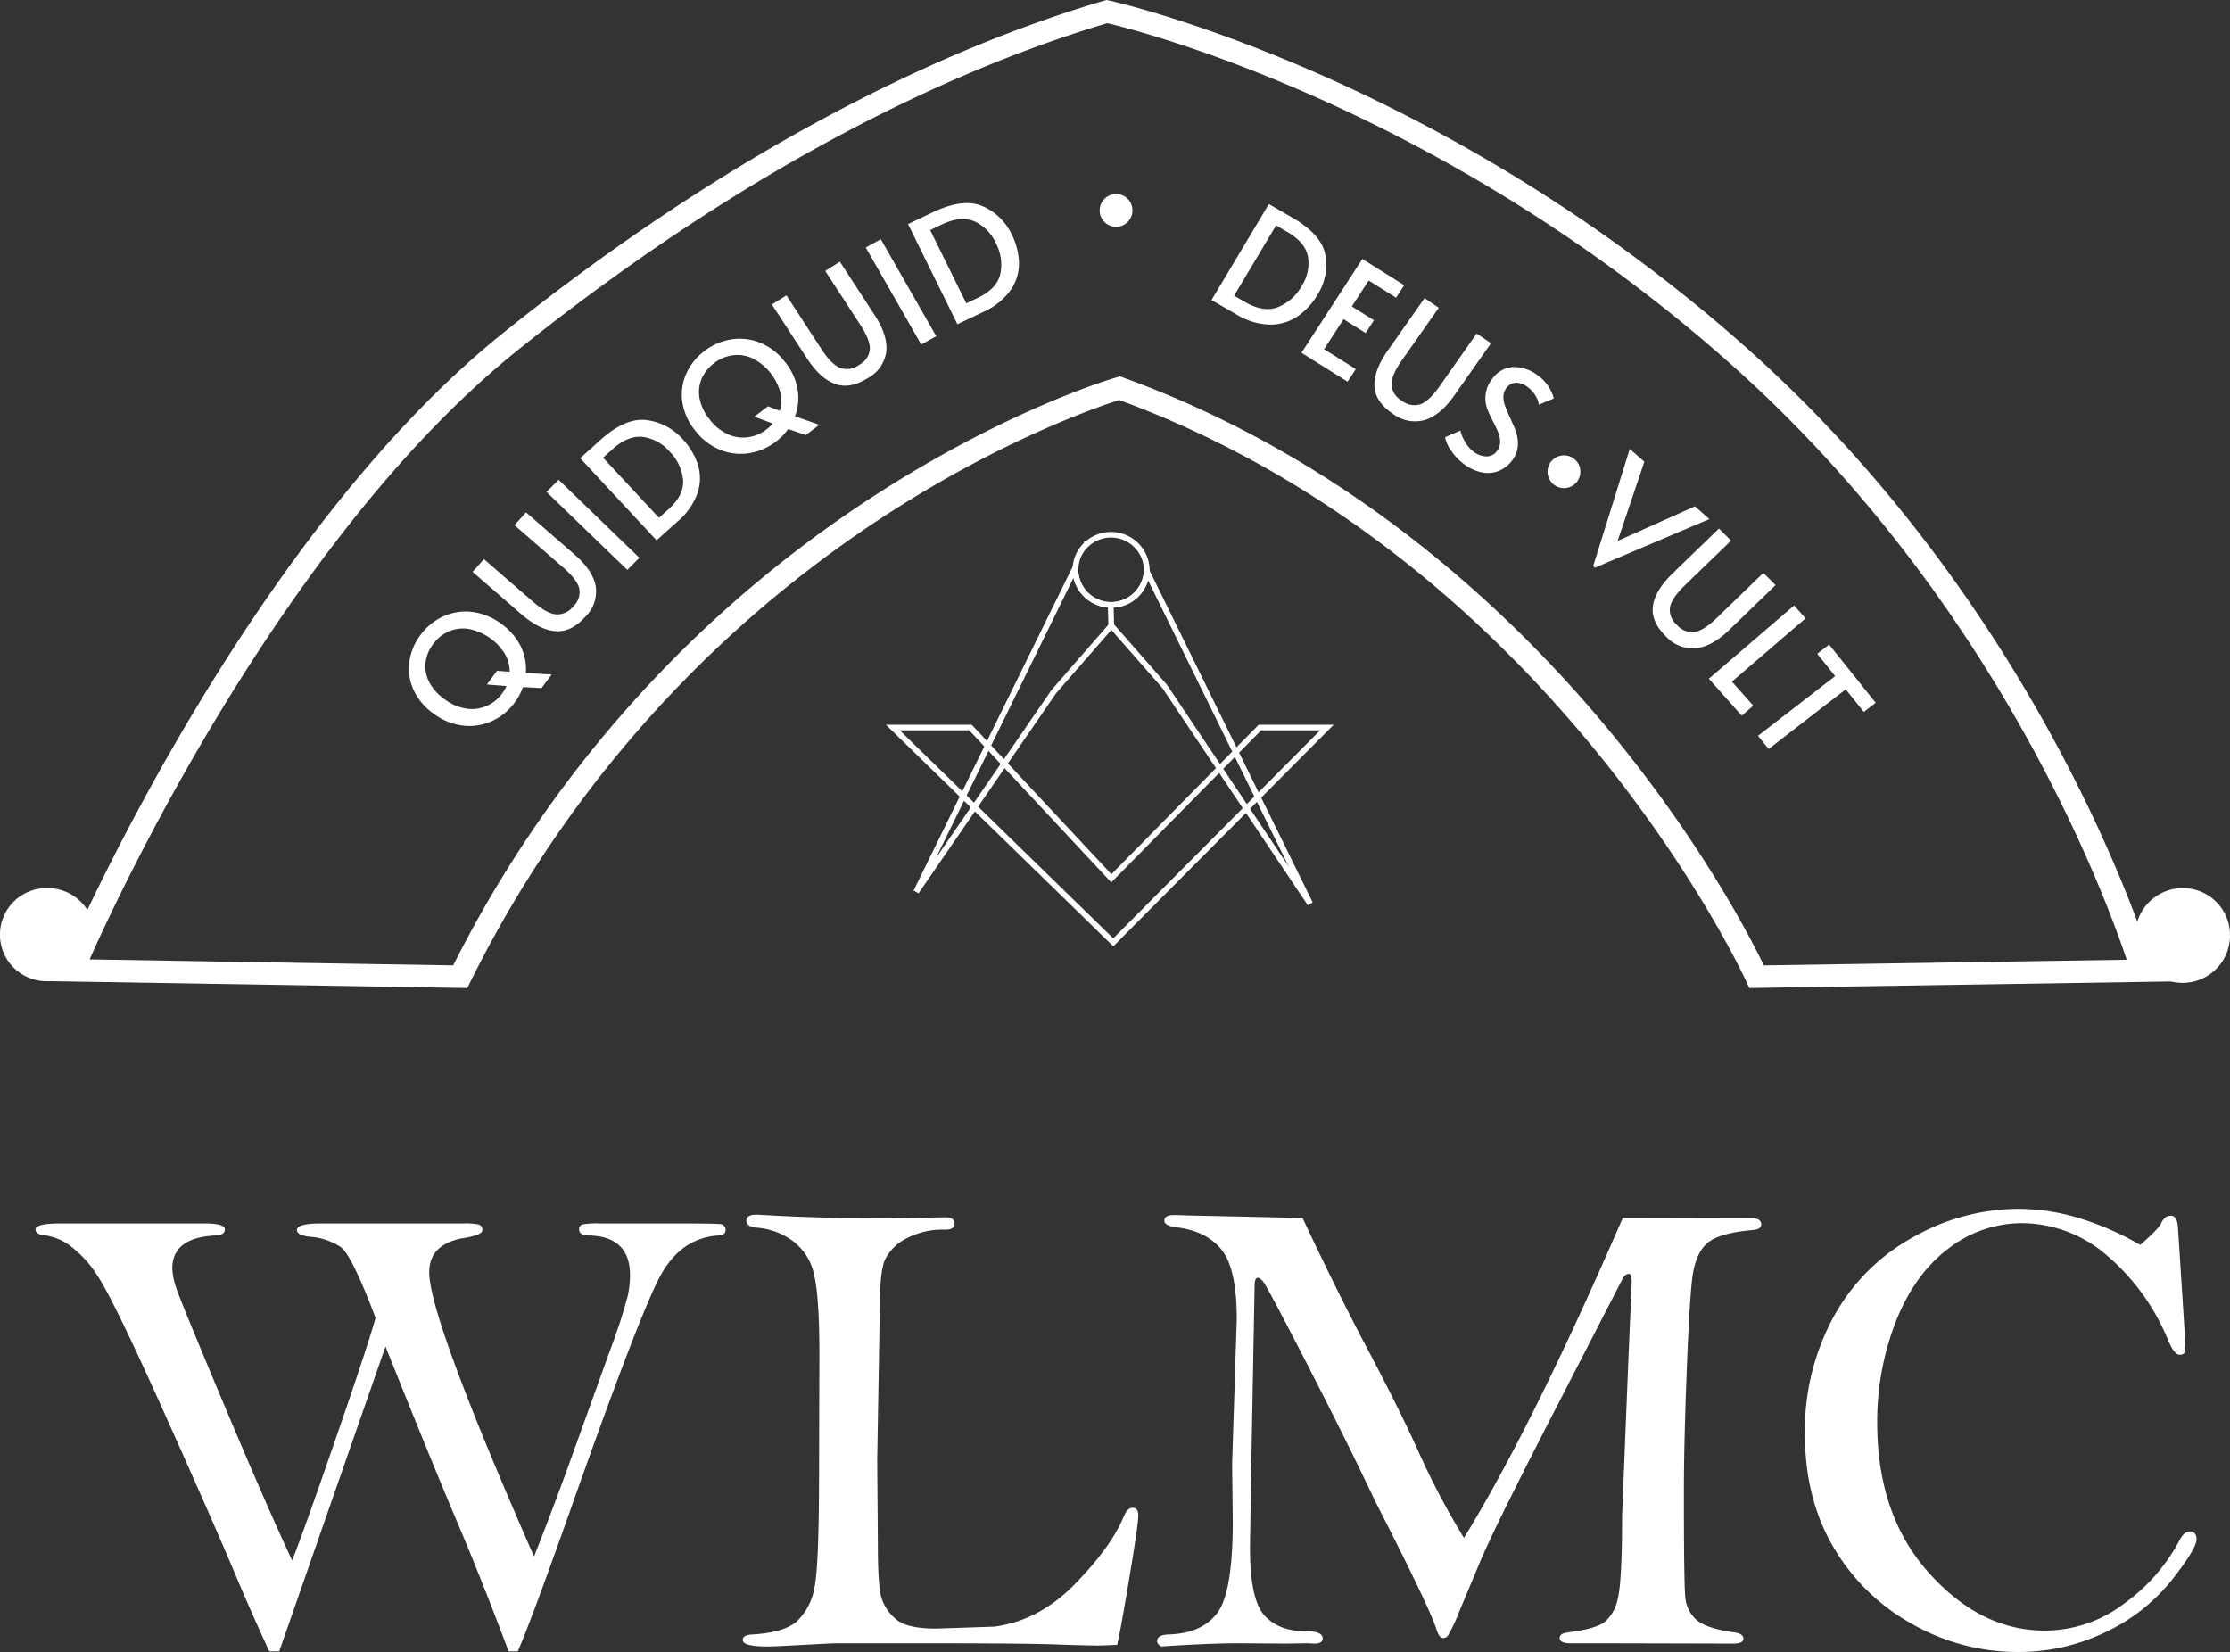 <svg id="logo" xmlns="http://www.w3.org/2000/svg" xmlns:xlink="http://www.w3.org/1999/xlink" width="437.805" height="324.329" viewBox="0 0 437.805 324.329">
  <rect x="0" y="0" width="437.805" height="324.329" fill="#333333" stroke="none"/>
  <defs>
    <clipPath id="clip-path">
      <rect id="Rectangle_81" data-name="Rectangle 81" width="437.805" height="324.329" fill="#fff"/>
    </clipPath>
  </defs>
  <g id="Group_27" data-name="Group 27" clip-path="url(#clip-path)">
    <path id="Path_13" data-name="Path 13" d="M104.115,193.98l-82.79-1.364,4.243-5.362c2.282-5.248,36.49-82.579,85.75-122.028C160.99,25.447,202.759,7.889,229.052.163L229.606,0l.565.121c.635.135,64.191,14.237,124.559,67.705C408.638,115.574,430.263,175.064,434.6,188.4l6.384,4.251-85.2,1.328-.6-1.333c-.373-.828-38.209-82.862-123.075-114.109-3.838,1.212-23.138,7.734-46.625,23.114a231.964,231.964,0,0,0-80.747,91.066ZM232.257,73.892l.694.253c45.581,16.577,77.495,47.415,96.241,70.366,17.63,21.583,27.038,39.983,29.464,45.019l71.241-1.111c-5.148-15.331-26.71-71.744-78.166-117.319C295.214,21.041,236.078,6.041,229.766,4.552c-25.935,7.7-66.875,25.055-115.618,64.089-47.064,37.688-80.285,110.87-84.184,119.713l71.375,1.174a236.415,236.415,0,0,1,81.814-91.641c26.692-17.451,47.52-23.54,48.394-23.79Z" transform="translate(-12.368 -0.001)" fill="#fff"/>
    <path id="Path_14" data-name="Path 14" d="M18.588,431.424a9.216,9.216,0,0,1-9.294,9.136,9.138,9.138,0,1,1,0-18.273,9.216,9.216,0,0,1,9.294,9.137" transform="translate(0 -247.926)" fill="#fff"/>
    <path id="Path_15" data-name="Path 15" d="M1016.715,431.424a9.3,9.3,0,1,1-9.294-9.137,9.216,9.216,0,0,1,9.294,9.137" transform="translate(-578.91 -247.926)" fill="#fff"/>
    <path id="Path_16" data-name="Path 16" d="M458.752,388.1l-44.643-43.5h16.859l.166.179,27.242,29.163L487.3,344.6h14.722Zm-41.921-42.4,41.909,40.837L499.357,345.7H487.77L458.353,375.55,430.475,345.7Z" transform="translate(-240.182 -202.317)" fill="#fff"/>
    <path id="Path_17" data-name="Path 17" d="M504.432,332.093l-28.548-42.638-10.017-11.413-10.824,12.405L428.009,329.76l-.968-.549,32.54-66.268-.183,2.813c-.011.169-.022.32-.022.483a6.446,6.446,0,0,0,12.881.254l.087-2.206L505.4,331.55Zm-38.568-55.739,10.91,12.439,23.939,35.744-27.628-56.212a7.6,7.6,0,0,1-14.655-.5l-27.023,55.034,22.747-33.073Z" transform="translate(-247.682 -154.374)" fill="#fff"/>
    <rect id="Rectangle_78" data-name="Rectangle 78" width="1.123" height="4.749" transform="translate(217.49 118.569) rotate(-1.575)" fill="#fff"/>
    <path id="Path_18" data-name="Path 18" d="M508.922,267.8a7.544,7.544,0,0,1-7.56-7.443c0-.186.011-.361.023-.546a7.348,7.348,0,0,1,2.217-4.731v-.316l.362-.007a7.587,7.587,0,0,1,12.529,5.6,2.808,2.808,0,0,1-.015.342,7.472,7.472,0,0,1-7.556,7.1M504.4,255.853a6.254,6.254,0,0,0-1.9,4.027c-.01.164-.021.315-.021.477a6.446,6.446,0,0,0,12.881.254,2.04,2.04,0,0,0,.011-.254,6.463,6.463,0,0,0-10.808-4.652Z" transform="translate(-290.788 -148.493)" fill="#fff"/>
    <path id="Path_19" data-name="Path 19" d="M64.446,665.741H62.5q-3.111-6.633-7.227-16.393t-13.9-31.54q-9.787-21.781-12.77-26.047a21.53,21.53,0,0,0-5.515-5.866,10.692,10.692,0,0,0-4.477-1.8q-2.011-.185-2.011-1.18,0-1.18,4.93-1.18H49.813q3.957,0,3.958,1.18,0,1.118-1.946,1.18-8.372.449-8.372,6.476a13.189,13.189,0,0,0,.714,3.653q.714,2.308,9.266,22.655t13.542,31q2.005-4.911,8.544-23.847t7.833-23.784q-4.667-12.325-6.84-13.887a12.622,12.622,0,0,0-5.936-2.01q-2.661-.254-2.66-1.339,0-1.276,4.737-1.276h27.833a13.179,13.179,0,0,1,3.179.223,1.036,1.036,0,0,1,.649,1.117q0,.893-3.321,1.467-7.1,1.085-7.1,6.761,0,8.931,20.574,55.81,4.081-10.268,7.966-21.176l6.994-19.389a110.248,110.248,0,0,0,3.466-10.694,20.618,20.618,0,0,0,.422-3.941q0-7.689-8.175-7.818-1.817-.061-1.817-1.18a.917.917,0,0,1,.584-.963,13.938,13.938,0,0,1,3.309-.217h15.766q7.071,0,8.078.132a1.053,1.053,0,0,1,1.006,1.18q0,.984-1.493,1.048-7.137.508-11.159,7.653t-18.153,47.2Q113.8,660,111.277,665.741h-1.8q-5.264-14.036-10.2-25.648t-13.97-34.2Z" transform="translate(-9.625 -341.54)" fill="#fff"/>
    <path id="Path_20" data-name="Path 20" d="M420.68,662.017q-3.183.126-3.636.127-2.4,0-8.7-.222t-26.169-.223H365.678q-.91,0-6.624.319t-6.948.319q-4.936,0-4.935-1.275,0-1.02,1.946-1.085,6.292-.383,8.759-2.649a11.961,11.961,0,0,0,3.374-6.51q.908-4.245.909-22.948l.065-22.852q0-11.108-1.005-15.512a11.109,11.109,0,0,0-4.153-6.735,13.551,13.551,0,0,0-7.1-2.649q-2.078-.2-2.076-1.374t1.882-1.176q.453,0,1.686.064,10.316.638,24.135.637l11.419-.192q1.751,0,1.751,1.277,0,1.146-1.882,1.147a15.146,15.146,0,0,0-7.688,1.786A9.228,9.228,0,0,0,375.1,586.4q-1.007,2.328-1.005,9.088l-.52,30.169.13,16.839q0,7.846.681,10.2a8.944,8.944,0,0,0,2.823,4.242q2.141,1.882,7.789,1.882.453,0,11.619-.383,8.892-1.211,15.966-8.548T422,636.759q.709-1.658,1.74-1.658,1.095,0,1.095,1.53,0,1.787-1.853,12.788t-2.3,12.6" transform="translate(-201.358 -339.092)" fill="#fff"/>
    <path id="Path_21" data-name="Path 21" d="M569.436,578.3q6.557,13.98,12.207,24.7,6.817,12.831,10.616,21.32a149.068,149.068,0,0,0,8.863,16.788q13.443-21.893,31.173-62.81l25.824.066q1.363.2,1.363,1.179t-1.557,1.115q-6.878.573-9.18,2.711t-2.855,7.175q-.552,5.039-1.071,18.752T644.3,632.13q0,17.541.26,20.442a6.706,6.706,0,0,0,2.206,4.624q1.947,1.723,7.591,2.488,1.621.255,1.621,1.212t-2.01.956l-25.239-.063h-6.617q-2.208,0-2.206-1.02,0-.892,1.492-1.084,5.451-.7,7.234-1.979a7.885,7.885,0,0,0,2.66-4.563q.876-3.287.876-16.373l1.232-30.639L634.049,591q0-1.721-.52-1.723-.78,0-1.3,1.022l-12.858,24.958q-12.341,23.936-15.133,30.639l-4.025,9.638a34.03,34.03,0,0,1-2.274,4.82,1.205,1.205,0,0,1-.908.415q-.78,0-1.3-1.659-1.168-3.959-12.013-25.151-5.648-11.936-13.537-27.256t-8.539-15.989c-.433-.446-.758-.67-.974-.67q-.65,0-.65,1.594l-.713,38.648-.195,12.755q0,10.14,2.823,13.266t8.078,3.123q3.372,0,3.373,1.4,0,1.021-1.622,1.021l-1.363-.063-4.217.063-9.148-.063q-5.969,0-15.377.638c-.519-.341-.779-.68-.779-1.021q0-1.274,2.271-1.34,6.487-.19,9.537-4.212t3.049-18l-.13-11.234.908-28.47q0-9.956-2.985-13.627t-8.758-4.373q-2.466-.311-2.466-1.3,0-1.118,1.816-1.119.974,0,2.337.063Z" transform="translate(-313.709 -339.182)" fill="#fff"/>
    <path id="Path_22" data-name="Path 22" d="M909.5,581.867q3.572-3.124,4.093-4.209.648-1.531,1.881-1.53,1.3,0,1.427,2.3l1.427,22.26a9.27,9.27,0,0,1-.162,2.327q-.162.415-.94.414-1.039,0-2.206-2.742a43.489,43.489,0,0,0-11.938-16.648,25.618,25.618,0,0,0-16.739-6.442,23.555,23.555,0,0,0-14.533,5.006q-6.618,5.008-10.283,14.287a53.757,53.757,0,0,0-3.666,19.933q0,18.114,10.156,29.435T890.7,657.578a25.677,25.677,0,0,0,15.641-5.3,36.107,36.107,0,0,0,10.773-12.246q.974-1.912,2.012-1.913,1.426,0,1.427,1.531,0,1.85-4.932,8.1a36.415,36.415,0,0,1-12.947,10.14,38.938,38.938,0,0,1-17.229,3.892,41.837,41.837,0,0,1-20.6-5.422,40.73,40.73,0,0,1-15.477-14.99q-5.711-9.567-5.71-22.452a46.631,46.631,0,0,1,5.552-22.77A39.287,39.287,0,0,1,864.822,580.4a42.152,42.152,0,0,1,20.782-5.613,41.4,41.4,0,0,1,11.688,1.754,57.014,57.014,0,0,1,12.209,5.326" transform="translate(-489.315 -337.459)" fill="#fff"/>
    <path id="Path_23" data-name="Path 23" d="M213.1,297.621a10.1,10.1,0,0,1,1.011,5.227l5.065.3-1.986,2.66-3.643-.195a11.922,11.922,0,0,1-1.661,3.079,11.346,11.346,0,0,1-4.435,3.6,10.637,10.637,0,0,1-5.636.892,11.911,11.911,0,0,1-5.771-2.319,11.626,11.626,0,0,1-3.994-4.725,10.075,10.075,0,0,1-.8-5.537,11.188,11.188,0,0,1,2.179-5.231,11.46,11.46,0,0,1,4.423-3.613,10.576,10.576,0,0,1,5.612-.911,11.924,11.924,0,0,1,5.783,2.328,11.781,11.781,0,0,1,3.852,4.439m-10.649,12.23a7.2,7.2,0,0,0,3.953-.523,7.492,7.492,0,0,0,3.02-2.412,8.009,8.009,0,0,0,.892-1.5l-3.857-.312,2-2.684,2.476.2a6.881,6.881,0,0,0-.923-3.486,10.8,10.8,0,0,0-7.141-4.931,7.084,7.084,0,0,0-3.914.5,7.59,7.59,0,0,0-3.043,2.469,7.5,7.5,0,0,0-1.492,3.606,6.629,6.629,0,0,0,.693,3.819,9.511,9.511,0,0,0,3.079,3.438,9.416,9.416,0,0,0,4.253,1.815" transform="translate(-110.87 -170.725)" fill="#fff"/>
    <path id="Path_24" data-name="Path 24" d="M237.125,266.941q-3.122-.251-6.7-3.362l-9.541-8.287,2.243-2.495,9.586,8.326q2.651,2.3,4.5,2.517a3.957,3.957,0,0,0,3.447-1.568,3.813,3.813,0,0,0,1.171-3.525q-.431-1.743-3.128-4.086l-9.586-8.326,2.263-2.518,9.541,8.287q3.558,3.09,4.139,6.193a6.9,6.9,0,0,1-2.043,6.022q-2.763,3.074-5.886,2.821" transform="translate(-128.11 -143.028)" fill="#fff"/>
    <path id="Path_39" data-name="Path 39" d="M0,0,3.358.029l.188,22.042L.188,22.042Z" transform="translate(107.295 96.573) rotate(-45.513)" fill="#fff"/>
    <path id="Path_25" data-name="Path 25" d="M271.191,207.143l3.951-3.551q4.955-4.452,9.073-3.924a11.414,11.414,0,0,1,7.076,3.711,13.454,13.454,0,0,1,2.957,4.854,9.11,9.11,0,0,1,.045,5.579,12.843,12.843,0,0,1-4.021,5.788l-4.084,3.671Zm17.329,10.044q3.08-2.768,2.873-5.744a9.064,9.064,0,0,0-2.634-5.587,8.478,8.478,0,0,0-5.262-2.884q-2.9-.338-5.954,2.41l-1.852,1.665,10.976,11.8Z" transform="translate(-157.29 -117.193)" fill="#fff"/>
    <path id="Path_26" data-name="Path 26" d="M341.438,170.986a10.085,10.085,0,0,1-.509,5.3l4.782,1.673-2.661,2.012-3.444-1.183a12.119,12.119,0,0,1-2.467,2.5,11.482,11.482,0,0,1-5.28,2.249,10.655,10.655,0,0,1-5.667-.684,11.788,11.788,0,0,1-4.887-3.806,11.5,11.5,0,0,1-2.5-5.631,10.086,10.086,0,0,1,.8-5.537,11.326,11.326,0,0,1,3.574-4.429,11.588,11.588,0,0,1,5.27-2.261,10.582,10.582,0,0,1,5.649.66,11.766,11.766,0,0,1,4.9,3.818,11.629,11.629,0,0,1,2.443,5.316m-13.689,8.834a7.211,7.211,0,0,0,3.944.58,7.6,7.6,0,0,0,3.584-1.491,8.011,8.011,0,0,0,1.279-1.193l-3.615-1.354,2.685-2.031,2.321.87a6.861,6.861,0,0,0,.1-3.6,10.653,10.653,0,0,0-5.464-6.689,7.078,7.078,0,0,0-3.9-.6,7.69,7.69,0,0,0-3.622,1.539,7.61,7.61,0,0,0-2.454,3.056,6.627,6.627,0,0,0-.414,3.858,9.4,9.4,0,0,0,1.984,4.145,9.3,9.3,0,0,0,3.572,2.906" transform="translate(-184.854 -94.56)" fill="#fff"/>
    <path id="Path_27" data-name="Path 27" d="M373.183,148.424q-2.933-1.084-5.507-5.042l-6.862-10.543,2.853-1.795,6.895,10.593q1.908,2.929,3.622,3.633a3.983,3.983,0,0,0,3.753-.578,3.853,3.853,0,0,0,2.11-3.074q.071-1.792-1.868-4.772l-6.895-10.593,2.878-1.81,6.862,10.542q2.56,3.932,2.251,7.072a6.965,6.965,0,0,1-3.644,5.239q-3.515,2.211-6.447,1.126" transform="translate(-209.271 -73.061)" fill="#fff"/>
    <path id="Path_40" data-name="Path 40" d="M0,0,3.373.024l.161,21.941L.161,21.941Z" transform="translate(169.966 48.59) rotate(-29.337)" fill="#fff"/>
    <path id="Path_28" data-name="Path 28" d="M424.446,100.694l4.816-2.3q6.042-2.881,9.835-1.219a11.261,11.261,0,0,1,5.706,5.54,13.316,13.316,0,0,1,1.426,5.482,9.145,9.145,0,0,1-1.574,5.36,13.036,13.036,0,0,1-5.533,4.421l-4.98,2.373Zm13.7,14.484q3.755-1.789,4.42-4.7a9,9,0,0,0-.905-6.094,8.36,8.36,0,0,0-4.208-4.239q-2.677-1.136-6.405.641l-2.258,1.076,7.1,14.392Z" transform="translate(-246.177 -56.697)" fill="#fff"/>
    <path id="Path_29" data-name="Path 29" d="M577.558,97.027l4.616,2.664q5.79,3.341,6.49,7.365a11,11,0,0,1-1.518,7.741,13.579,13.579,0,0,1-3.846,4.21,9.526,9.526,0,0,1-5.409,1.688,13.243,13.243,0,0,1-6.812-2.069l-4.772-2.754Zm-4.65,19.241q3.6,2.077,6.431,1a9.241,9.241,0,0,0,4.653-4.123,8.185,8.185,0,0,0,1.251-5.794q-.527-2.819-4.1-4.881l-2.164-1.249-8.236,13.794Z" transform="translate(-328.456 -56.965)" fill="#fff"/>
    <path id="Path_30" data-name="Path 30" d="M620.307,123.133l8.21,5.148-1.594,2.456-5.38-3.374-3.3,5.088,4.334,2.718-1.626,2.506-4.334-2.718-3.822,5.89,6.222,3.9-1.611,2.481-9.05-5.675Z" transform="translate(-352.843 -72.292)" fill="#fff"/>
    <path id="Path_31" data-name="Path 31" d="M642.467,159.01q-.117-3.078,2.6-6.943l7.236-10.3,2.787,1.892-7.271,10.347q-2.01,2.863-2.007,4.689a3.85,3.85,0,0,0,1.994,3.178,3.974,3.974,0,0,0,3.7.724q1.709-.628,3.754-3.539l7.27-10.347,2.812,1.909-7.236,10.3q-2.7,3.84-5.764,4.776a7.183,7.183,0,0,1-6.324-1.277q-3.434-2.332-3.55-5.409" transform="translate(-372.626 -83.233)" fill="#fff"/>
    <path id="Path_32" data-name="Path 32" d="M676.674,190.925a6.779,6.779,0,0,1-1.2-2.636l3.009-1.308a7.812,7.812,0,0,0,.863,2.11,6.075,6.075,0,0,0,1.692,2.015,4.3,4.3,0,0,0,2.544.953,2.471,2.471,0,0,0,2.065-1.039,2.89,2.89,0,0,0,.639-1.723,4.659,4.659,0,0,0-.308-1.773q-.329-.857-1.051-2.285a23.258,23.258,0,0,1-1.12-2.392,6.018,6.018,0,0,1,.932-6.01,5.33,5.33,0,0,1,4.169-2.329,7.527,7.527,0,0,1,4.76,1.644,7.939,7.939,0,0,1,3.154,4.531l-2.935,1.214a4.6,4.6,0,0,0-.665-1.776,5.608,5.608,0,0,0-1.512-1.659,3.771,3.771,0,0,0-2.305-.87,2.417,2.417,0,0,0-1.9,1.069,2.688,2.688,0,0,0-.575,1.639,5.094,5.094,0,0,0,.326,1.823q.338.919,1,2.378.631,1.4.947,2.172a7.591,7.591,0,0,1,.46,1.625,6.019,6.019,0,0,1,.007,2.313,5.138,5.138,0,0,1-1,2.2,6.182,6.182,0,0,1-2.811,2.161,5.855,5.855,0,0,1-3.321.184,8.946,8.946,0,0,1-3.371-1.6,10.565,10.565,0,0,1-2.493-2.627" transform="translate(-391.774 -102.452)" fill="#fff"/>
    <path id="Path_33" data-name="Path 33" d="M751.895,213.442l2.859,2.521-5.244,15.544,15.172-6.789,2.836,2.5-22.473,9.538-.338-.3Z" transform="translate(-431.928 -125.312)" fill="#fff"/>
    <path id="Path_34" data-name="Path 34" d="M772.574,266.421q.473-3.045,3.879-6.339l9.074-8.779,2.376,2.374-9.117,8.819q-2.522,2.44-2.868,4.234a3.824,3.824,0,0,0,1.351,3.49,3.952,3.952,0,0,0,3.495,1.394q1.8-.3,4.364-2.782l9.117-8.82,2.4,2.394-9.074,8.779q-3.384,3.274-6.573,3.627a7.15,7.15,0,0,1-5.968-2.422q-2.928-2.924-2.453-5.969" transform="translate(-448.051 -147.541)" fill="#fff"/>
    <path id="Path_35" data-name="Path 35" d="M815.519,287.892l2.249,2.529-14.461,12.422,4.2,4.723-2.277,1.957-6.447-7.254Z" transform="translate(-463.291 -169.022)" fill="#fff"/>
    <path id="Path_36" data-name="Path 36" d="M836.912,312.674l-3.516-4.392,2.329-1.8,9.145,11.424-2.329,1.8-3.553-4.439L823.85,326.979l-2.075-2.593Z" transform="translate(-476.626 -179.936)" fill="#fff"/>
    <path id="Path_37" data-name="Path 37" d="M520.465,95.421a3.218,3.218,0,1,1-3.217-3.163,3.19,3.19,0,0,1,3.217,3.163" transform="translate(-298.136 -54.165)" fill="#fff"/>
    <path id="Path_38" data-name="Path 38" d="M729.832,219.679a3.218,3.218,0,1,1-3.217-3.163,3.191,3.191,0,0,1,3.217,3.163" transform="translate(-419.568 -127.117)" fill="#fff"/>
  </g>
</svg>
